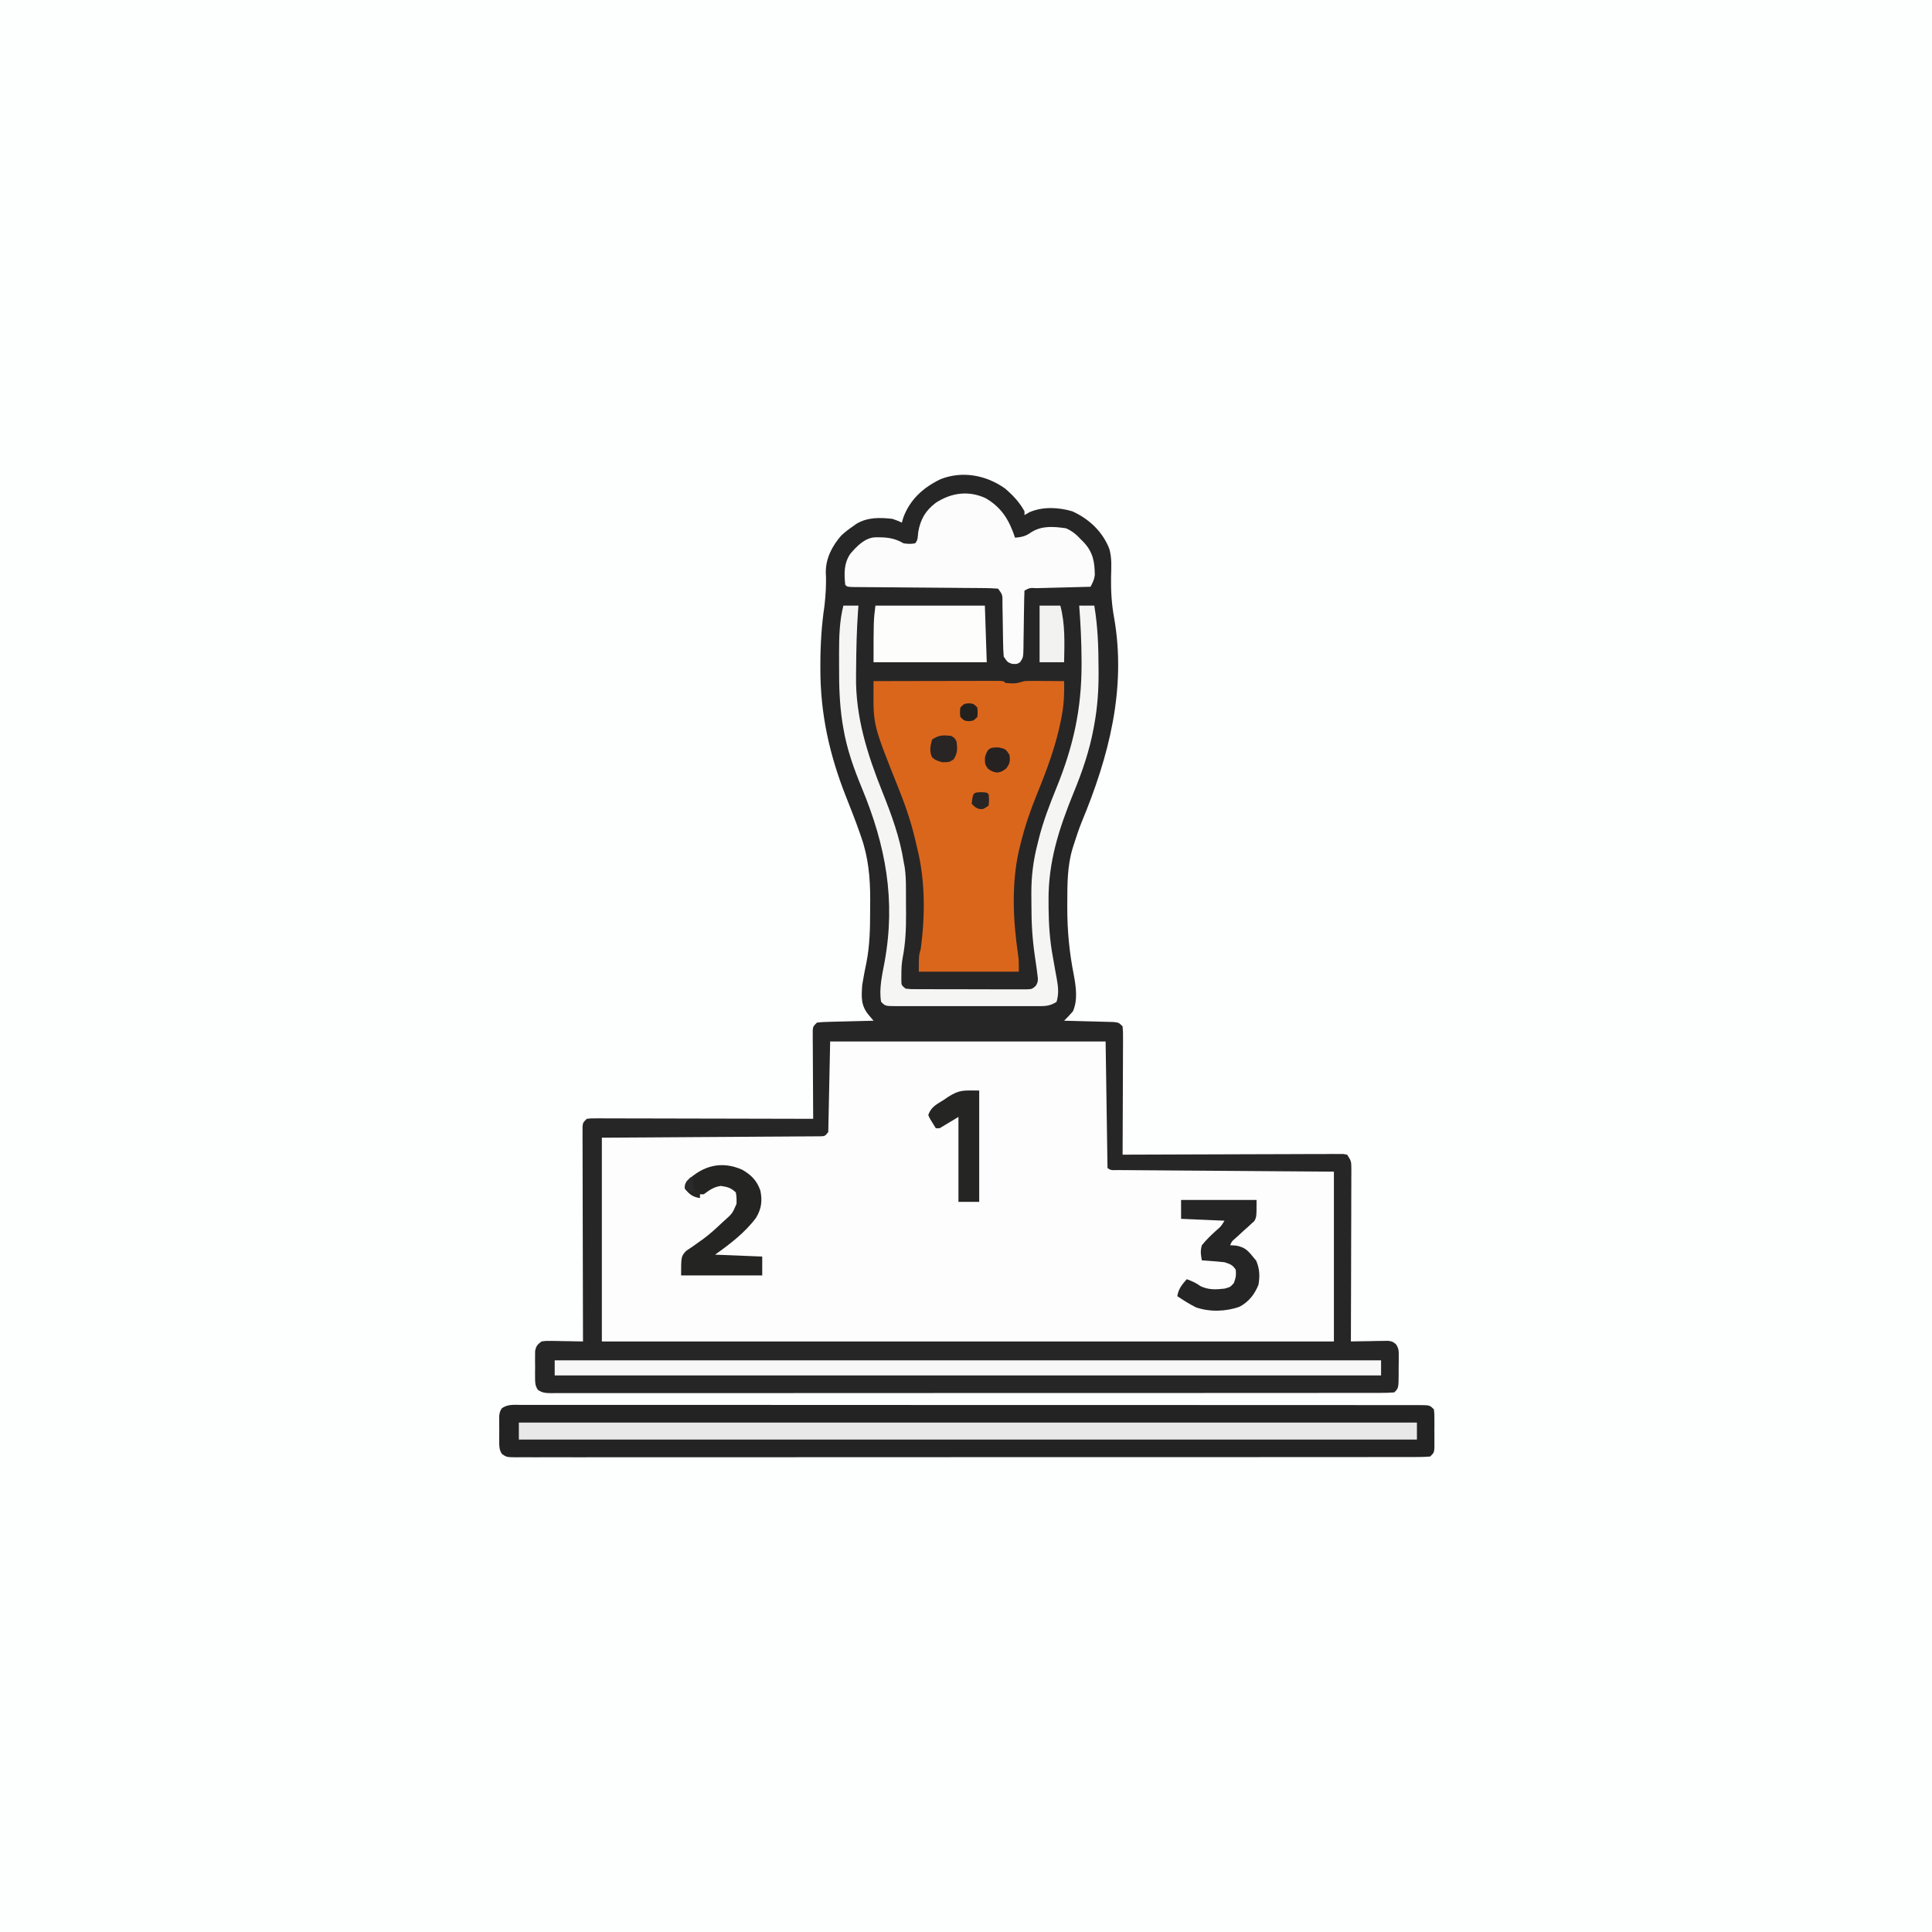<?xml version="1.0" encoding="UTF-8"?>
<svg version="1.1" xmlns="http://www.w3.org/2000/svg" width="1024" height="1024">
<rect width="100%" height="100%" fill="#333333" stroke="none"/>
<path d="M0 0 C337.92 0 675.84 0 1024 0 C1024 337.92 1024 675.84 1024 1024 C686.08 1024 348.16 1024 0 1024 C0 686.08 0 348.16 0 0 Z " fill="#FDFEFE" transform="translate(0,0)"/>
<path d="M0 0 C4.188 3.583 7.665 7.256 10.316 12.098 C10.316 12.758 10.316 13.418 10.316 14.098 C11.149 13.614 11.982 13.131 12.84 12.633 C19.917 9.508 28.406 9.922 35.746 12.129 C44.617 16.192 51.753 22.876 55.316 32.098 C56.714 37.071 56.301 42.05 56.191 47.16 C56.1 54.457 56.49 61.301 57.816 68.473 C64.411 106.169 55.052 142.114 40.629 176.777 C39.089 180.672 37.765 184.605 36.504 188.598 C36.297 189.245 36.089 189.893 35.876 190.56 C32.954 200.056 33.04 209.642 33.004 219.473 C33 220.247 32.996 221.022 32.992 221.82 C32.963 234.086 34.054 245.729 36.441 257.785 C37.627 264.101 38.629 271.097 36.004 277.098 C34.513 278.864 32.961 280.476 31.316 282.098 C32.184 282.117 33.052 282.137 33.947 282.158 C37.164 282.236 40.38 282.322 43.597 282.415 C44.989 282.453 46.382 282.488 47.775 282.52 C49.776 282.565 51.777 282.624 53.777 282.684 C54.982 282.715 56.186 282.746 57.427 282.779 C60.316 283.098 60.316 283.098 62.316 285.098 C62.557 287.92 62.557 287.92 62.543 291.567 C62.544 292.23 62.544 292.894 62.544 293.578 C62.543 295.775 62.527 297.971 62.512 300.168 C62.508 301.69 62.505 303.211 62.503 304.733 C62.496 308.741 62.476 312.749 62.454 316.757 C62.433 320.846 62.424 324.935 62.414 329.023 C62.393 337.048 62.358 345.073 62.316 353.098 C63.234 353.094 63.234 353.094 64.169 353.089 C79.033 353.023 93.896 352.973 108.76 352.942 C115.948 352.927 123.135 352.906 130.323 352.871 C136.587 352.841 142.85 352.822 149.113 352.815 C152.431 352.811 155.749 352.801 159.067 352.78 C162.766 352.759 166.466 352.756 170.166 352.757 C171.824 352.741 171.824 352.741 173.516 352.724 C174.52 352.729 175.524 352.733 176.558 352.737 C177.434 352.734 178.31 352.731 179.212 352.729 C179.906 352.85 180.601 352.972 181.316 353.098 C183.344 356.139 183.566 356.697 183.557 360.103 C183.561 361.321 183.561 361.321 183.565 362.563 C183.558 363.45 183.551 364.337 183.543 365.251 C183.544 366.188 183.544 367.124 183.544 368.089 C183.543 371.19 183.527 374.29 183.512 377.391 C183.508 379.539 183.505 381.687 183.503 383.835 C183.496 389.492 183.476 395.149 183.454 400.806 C183.433 406.577 183.424 412.348 183.414 418.119 C183.393 429.445 183.358 440.771 183.316 452.098 C183.967 452.082 184.618 452.066 185.288 452.05 C188.235 451.988 191.182 451.949 194.129 451.91 C195.665 451.872 195.665 451.872 197.232 451.834 C198.215 451.824 199.198 451.815 200.211 451.805 C201.117 451.789 202.023 451.773 202.956 451.757 C205.316 452.098 205.316 452.098 207.112 453.47 C208.79 455.737 208.689 457.333 208.68 460.133 C208.679 461.107 208.678 462.081 208.678 463.084 C208.662 464.099 208.646 465.114 208.629 466.16 C208.634 467.689 208.634 467.689 208.639 469.248 C208.583 476.831 208.583 476.831 206.316 479.098 C203.847 479.296 201.49 479.367 199.02 479.352 C198.255 479.355 197.491 479.359 196.703 479.362 C194.114 479.37 191.525 479.364 188.936 479.358 C187.072 479.361 185.208 479.365 183.344 479.37 C178.201 479.38 173.058 479.378 167.915 479.374 C162.376 479.371 156.838 479.38 151.299 479.388 C140.44 479.401 129.582 479.402 118.723 479.4 C109.901 479.398 101.079 479.4 92.257 479.404 C91.004 479.405 89.751 479.405 88.459 479.406 C85.913 479.407 83.368 479.408 80.822 479.41 C63.717 479.417 46.612 479.421 29.507 479.417 C28.503 479.417 28.503 479.417 27.479 479.417 C24.086 479.416 20.693 479.415 17.301 479.414 C16.29 479.414 16.29 479.414 15.259 479.414 C13.896 479.414 12.533 479.413 11.171 479.413 C-10.037 479.407 -31.244 479.415 -52.452 479.434 C-76.261 479.455 -100.07 479.465 -123.88 479.461 C-136.493 479.459 -149.106 479.462 -161.719 479.476 C-172.456 479.488 -183.194 479.489 -193.931 479.477 C-199.414 479.471 -204.896 479.47 -210.379 479.482 C-215.392 479.493 -220.405 479.49 -225.418 479.476 C-227.237 479.473 -229.057 479.476 -230.877 479.484 C-233.338 479.494 -235.799 479.485 -238.261 479.472 C-238.978 479.48 -239.694 479.487 -240.433 479.495 C-243.325 479.462 -245.229 479.422 -247.623 477.713 C-249.07 475.509 -249.072 473.943 -249.082 471.316 C-249.086 470.392 -249.09 469.468 -249.094 468.516 C-249.082 467.553 -249.071 466.59 -249.059 465.598 C-249.07 464.635 -249.082 463.672 -249.094 462.68 C-249.09 461.755 -249.086 460.831 -249.082 459.879 C-249.079 459.034 -249.075 458.189 -249.072 457.318 C-248.585 454.536 -247.907 453.807 -245.684 452.098 C-243.323 451.757 -243.323 451.757 -240.578 451.805 C-239.595 451.814 -238.612 451.824 -237.6 451.834 C-236.575 451.859 -235.551 451.884 -234.496 451.91 C-233.46 451.924 -232.425 451.937 -231.357 451.951 C-228.799 451.987 -226.242 452.036 -223.684 452.098 C-223.685 451.502 -223.687 450.906 -223.689 450.292 C-223.733 435.804 -223.766 421.316 -223.787 406.828 C-223.798 399.821 -223.812 392.815 -223.834 385.809 C-223.857 379.053 -223.868 372.297 -223.873 365.541 C-223.877 362.958 -223.884 360.375 -223.895 357.792 C-223.909 354.186 -223.912 350.579 -223.911 346.973 C-223.921 345.357 -223.921 345.357 -223.932 343.708 C-223.93 342.729 -223.927 341.75 -223.924 340.742 C-223.926 339.888 -223.928 339.035 -223.93 338.155 C-223.684 336.098 -223.684 336.098 -221.684 334.098 C-219.563 333.852 -219.563 333.852 -216.887 333.857 C-215.875 333.854 -214.863 333.852 -213.819 333.849 C-212.704 333.856 -211.59 333.863 -210.441 333.871 C-209.27 333.87 -208.099 333.87 -206.893 333.87 C-203.679 333.871 -200.464 333.881 -197.249 333.895 C-193.891 333.907 -190.533 333.909 -187.176 333.911 C-180.815 333.917 -174.454 333.934 -168.094 333.954 C-160.853 333.976 -153.613 333.987 -146.372 333.997 C-131.476 334.018 -116.58 334.053 -101.684 334.098 C-101.688 333.488 -101.692 332.879 -101.697 332.251 C-101.741 325.925 -101.771 319.599 -101.793 313.272 C-101.804 310.909 -101.817 308.547 -101.834 306.184 C-101.859 302.793 -101.87 299.402 -101.879 296.012 C-101.889 294.95 -101.9 293.889 -101.91 292.795 C-101.91 291.814 -101.91 290.833 -101.911 289.823 C-101.915 288.957 -101.92 288.091 -101.924 287.198 C-101.684 285.098 -101.684 285.098 -99.684 283.098 C-96.703 282.779 -96.703 282.779 -92.926 282.684 C-91.931 282.655 -91.931 282.655 -90.917 282.625 C-88.797 282.565 -86.678 282.519 -84.559 282.473 C-83.122 282.434 -81.686 282.395 -80.25 282.355 C-76.728 282.259 -73.206 282.175 -69.684 282.098 C-70.488 281.149 -71.292 280.2 -72.121 279.223 C-76.477 274.085 -76.13 269.695 -75.684 263.098 C-75.036 259.095 -74.271 255.155 -73.438 251.188 C-71.665 242.113 -71.497 233.039 -71.498 223.813 C-71.496 221.799 -71.478 219.785 -71.459 217.771 C-71.442 206.386 -72.421 195.496 -76.246 184.723 C-76.625 183.617 -76.625 183.617 -77.011 182.49 C-79.268 176.02 -81.788 169.655 -84.309 163.285 C-93.042 141.185 -97.899 119.45 -97.871 95.66 C-97.871 94.946 -97.872 94.232 -97.872 93.496 C-97.865 82.879 -97.259 72.605 -95.684 62.098 C-95.045 56.193 -94.65 50.527 -94.996 44.598 C-95.051 37.04 -91.703 30.552 -86.785 24.926 C-84.838 23.125 -82.871 21.594 -80.684 20.098 C-80.079 19.666 -79.474 19.234 -78.852 18.789 C-72.947 15.197 -66.402 15.358 -59.684 16.098 C-56.789 17.121 -56.789 17.121 -54.684 18.098 C-54.312 16.798 -54.312 16.798 -53.934 15.473 C-50.315 5.703 -43.282 -0.534 -34.113 -4.957 C-22.537 -9.461 -10.006 -7.093 0 0 Z " fill="#272626" transform="translate(532.684,258.902)"/>
<path d="M0 0 C48.18 0 96.36 0 146 0 C146.33 22.11 146.66 44.22 147 67 C148.619 68.619 150.399 68.142 152.638 68.158 C154.142 68.173 154.142 68.173 155.676 68.188 C156.785 68.194 157.895 68.199 159.037 68.205 C160.198 68.215 161.359 68.225 162.555 68.235 C166.413 68.267 170.271 68.292 174.129 68.316 C176.795 68.337 179.462 68.358 182.129 68.379 C188.443 68.429 194.758 68.474 201.073 68.517 C208.964 68.572 216.856 68.632 224.748 68.693 C238.832 68.802 252.916 68.901 267 69 C267 98.7 267 128.4 267 159 C138.96 159 10.92 159 -121 159 C-121 123.36 -121 87.72 -121 51 C-108.258 50.927 -108.258 50.927 -95.258 50.852 C-89.207 50.812 -83.156 50.771 -77.106 50.728 C-69.259 50.672 -61.413 50.62 -53.566 50.578 C-46.693 50.542 -39.82 50.495 -32.947 50.442 C-30.32 50.423 -27.692 50.408 -25.065 50.397 C-21.396 50.38 -17.728 50.351 -14.059 50.319 C-12.415 50.316 -12.415 50.316 -10.737 50.312 C-9.244 50.296 -9.244 50.296 -7.72 50.278 C-6.418 50.27 -6.418 50.27 -5.089 50.262 C-2.78 50.19 -2.78 50.19 -1 48 C-0.67 32.16 -0.34 16.32 0 0 Z " fill="#FDFDFD" transform="translate(440,552)"/>
<path d="M0 0 C1.245 -0.006 1.245 -0.006 2.516 -0.012 C5.322 -0.022 8.127 -0.011 10.934 0.001 C12.956 -0.002 14.978 -0.006 17 -0.012 C22.577 -0.022 28.153 -0.014 33.729 -0.003 C39.735 0.006 45.741 -0.002 51.747 -0.009 C62.84 -0.018 73.932 -0.013 85.024 -0.001 C95.269 0.009 105.514 0.014 115.76 0.012 C116.778 0.012 116.778 0.012 117.817 0.012 C120.572 0.012 123.327 0.011 126.083 0.011 C151.944 0.007 177.806 0.02 203.667 0.04 C226.661 0.059 249.654 0.065 272.647 0.059 C274.124 0.059 275.6 0.058 277.077 0.058 C277.807 0.058 278.537 0.058 279.289 0.057 C282.963 0.057 286.637 0.056 290.311 0.055 C291.398 0.055 291.398 0.055 292.507 0.055 C311.702 0.051 330.897 0.056 350.092 0.065 C352.156 0.065 354.221 0.066 356.285 0.067 C357.655 0.068 359.024 0.068 360.394 0.069 C369.956 0.073 379.518 0.074 389.08 0.072 C401.399 0.07 413.719 0.074 426.039 0.089 C431.983 0.096 437.928 0.1 443.872 0.096 C449.305 0.092 454.739 0.097 460.172 0.11 C462.146 0.113 464.12 0.112 466.093 0.108 C468.76 0.103 471.427 0.11 474.094 0.12 C475.264 0.114 475.264 0.114 476.457 0.107 C481.756 0.146 481.756 0.146 483.984 2.375 C484.243 4.681 484.243 4.681 484.25 7.531 C484.252 8.553 484.255 9.575 484.257 10.629 C484.25 11.7 484.242 12.771 484.234 13.875 C484.242 14.946 484.249 16.017 484.257 17.121 C484.254 18.654 484.254 18.654 484.25 20.218 C484.247 21.159 484.245 22.099 484.243 23.068 C483.984 25.375 483.984 25.375 481.984 27.375 C479.32 27.573 476.759 27.644 474.094 27.629 C472.851 27.634 472.851 27.634 471.582 27.639 C468.775 27.647 465.968 27.641 463.161 27.635 C461.141 27.638 459.12 27.642 457.099 27.647 C451.523 27.657 445.946 27.655 440.37 27.651 C434.365 27.648 428.36 27.657 422.355 27.665 C410.582 27.678 398.809 27.679 387.036 27.677 C377.471 27.675 367.906 27.677 358.342 27.681 C356.969 27.682 355.597 27.683 354.224 27.683 C352.156 27.684 350.088 27.685 348.02 27.686 C328.784 27.694 309.547 27.699 290.311 27.694 C289.222 27.694 289.222 27.694 288.112 27.694 C284.433 27.693 280.755 27.692 277.077 27.691 C276.346 27.691 275.616 27.691 274.863 27.691 C273.385 27.691 271.908 27.69 270.431 27.69 C247.437 27.685 224.444 27.692 201.451 27.711 C175.638 27.732 149.824 27.742 124.011 27.738 C121.261 27.738 118.51 27.738 115.76 27.737 C115.083 27.737 114.405 27.737 113.708 27.737 C103.467 27.736 93.227 27.742 82.986 27.753 C71.345 27.765 59.703 27.766 48.062 27.754 C42.118 27.748 36.173 27.747 30.229 27.759 C24.794 27.77 19.359 27.767 13.924 27.753 C11.951 27.75 9.978 27.753 8.005 27.761 C5.336 27.771 2.669 27.763 0 27.749 C-1.167 27.76 -1.167 27.76 -2.357 27.772 C-7.525 27.719 -7.525 27.719 -9.993 25.99 C-11.391 23.784 -11.404 22.196 -11.415 19.593 C-11.418 18.669 -11.422 17.745 -11.426 16.793 C-11.415 15.83 -11.403 14.867 -11.391 13.875 C-11.403 12.912 -11.414 11.949 -11.426 10.957 C-11.422 10.033 -11.418 9.108 -11.415 8.156 C-11.411 7.311 -11.408 6.466 -11.404 5.595 C-11.016 3.375 -11.016 3.375 -9.993 1.759 C-6.902 -0.406 -3.64 -0.034 0 0 Z " fill="#232323" transform="translate(276.016,744.625)"/>
<path d="M0 0 C8.979 -0.023 17.958 -0.041 26.938 -0.052 C31.107 -0.057 35.276 -0.064 39.445 -0.075 C43.465 -0.086 47.485 -0.092 51.505 -0.095 C53.042 -0.097 54.579 -0.1 56.116 -0.106 C58.261 -0.113 60.407 -0.114 62.552 -0.114 C63.776 -0.116 65 -0.118 66.26 -0.12 C69 0 69 0 70 1 C75.177 1.371 75.177 1.371 80 0 C81.594 -0.084 83.192 -0.107 84.789 -0.098 C85.73 -0.094 86.671 -0.091 87.641 -0.088 C88.625 -0.08 89.61 -0.071 90.625 -0.062 C91.618 -0.058 92.61 -0.053 93.633 -0.049 C96.089 -0.037 98.544 -0.021 101 0 C101.135 6.158 100.95 12.006 99.812 18.062 C99.61 19.154 99.61 19.154 99.403 20.268 C96.713 34.075 91.974 46.758 86.669 59.762 C83.177 68.388 80.19 76.956 78 86 C77.524 87.897 77.524 87.897 77.039 89.832 C73.056 107.521 73.925 126.843 76.562 144.68 C77 148 77 148 77 154 C59.51 154 42.02 154 24 154 C24 145.401 24 145.401 25 142 C27.417 124.275 27.425 105.331 23 88 C22.73 86.819 22.459 85.638 22.18 84.422 C19.986 75.031 17.008 66.234 13.426 57.288 C-0.11 23.396 -0.11 23.396 -0.024 5.205 C-0.021 4.227 -0.017 3.248 -0.014 2.24 C-0.009 1.501 -0.005 0.762 0 0 Z " fill="#DA661C" transform="translate(463,361)"/>
<path d="M0 0 C8.596 4.926 12.645 11.777 15.688 21 C19.363 20.65 21.418 20.197 24.438 17.992 C30.134 14.501 36.227 15.085 42.688 16 C46.018 17.473 48.233 19.339 50.688 22 C51.188 22.503 51.688 23.005 52.203 23.523 C57.063 28.802 57.905 33.963 57.953 40.852 C57.655 43.265 56.814 44.864 55.688 47 C54.15 47.038 54.15 47.038 52.582 47.076 C48.793 47.17 45.005 47.27 41.216 47.372 C39.574 47.416 37.932 47.457 36.289 47.497 C33.934 47.555 31.578 47.619 29.223 47.684 C28.484 47.7 27.746 47.717 26.985 47.734 C23.544 47.535 23.544 47.535 20.688 49 C20.564 51.629 20.501 54.236 20.477 56.867 C20.448 58.491 20.42 60.115 20.391 61.738 C20.349 64.308 20.312 66.878 20.286 69.448 C20.259 71.921 20.213 74.394 20.164 76.867 C20.161 77.636 20.158 78.405 20.154 79.197 C20.032 84.493 20.032 84.493 18.318 87.016 C16.688 88 16.688 88 14.125 87.875 C11.688 87 11.688 87 9.688 84 C9.471 81.414 9.363 78.927 9.344 76.34 C9.329 75.594 9.315 74.848 9.299 74.08 C9.237 70.891 9.198 67.702 9.156 64.512 C9.122 62.184 9.077 59.856 9.031 57.527 C9.023 56.441 9.023 56.441 9.015 55.333 C9.056 51.214 9.056 51.214 6.688 48 C4.135 47.788 1.688 47.699 -0.867 47.697 C-2.036 47.684 -2.036 47.684 -3.228 47.671 C-5.81 47.646 -8.391 47.634 -10.973 47.621 C-12.761 47.605 -14.549 47.588 -16.338 47.57 C-21.051 47.524 -25.764 47.489 -30.477 47.457 C-38.025 47.406 -45.573 47.341 -53.121 47.269 C-55.765 47.246 -58.409 47.23 -61.053 47.214 C-62.664 47.201 -64.276 47.187 -65.887 47.174 C-66.628 47.171 -67.37 47.168 -68.133 47.166 C-73.199 47.114 -73.199 47.114 -74.312 46 C-74.938 40.073 -75.063 34.629 -71.66 29.566 C-68.23 25.579 -64.141 21.22 -58.703 20.797 C-52.627 20.706 -48.683 20.931 -43.312 24 C-40.103 24.335 -40.103 24.335 -37.312 24 C-35.671 22.358 -35.914 20.195 -35.625 17.938 C-34.416 11.132 -31.773 6.623 -26.246 2.434 C-18.117 -2.821 -9.031 -4.128 0 0 Z " fill="#FBFCFB" transform="translate(522.312,264)"/>
<path d="M0 0 C157.08 0 314.16 0 476 0 C476 2.97 476 5.94 476 9 C318.92 9 161.84 9 0 9 C0 6.03 0 3.06 0 0 Z " fill="#E8E8E8" transform="translate(275,754)"/>
<path d="M0 0 C2.64 0 5.28 0 8 0 C7.928 0.905 7.856 1.81 7.781 2.742 C7.064 12.8 6.837 22.869 6.768 32.95 C6.756 34.42 6.739 35.891 6.717 37.361 C6.403 59.022 12.744 78.875 20.706 98.788 C25.582 111.025 29.973 122.917 32 136 C32.172 136.897 32.344 137.795 32.522 138.719 C33.063 142.434 33.162 146.075 33.168 149.82 C33.173 150.93 33.173 150.93 33.178 152.062 C33.183 153.624 33.185 155.186 33.185 156.747 C33.187 159.097 33.206 161.447 33.225 163.797 C33.253 171.557 32.934 178.888 31.456 186.538 C30.892 189.584 30.733 192.53 30.75 195.625 C30.745 196.607 30.74 197.59 30.734 198.602 C30.768 201.184 30.768 201.184 33 203 C35.893 203.315 35.893 203.315 39.33 203.275 C39.979 203.28 40.628 203.285 41.296 203.29 C43.446 203.304 45.596 203.303 47.746 203.301 C49.238 203.305 50.73 203.309 52.222 203.314 C55.352 203.321 58.482 203.321 61.612 203.316 C65.625 203.31 69.637 203.327 73.65 203.35 C76.732 203.365 79.815 203.366 82.897 203.363 C84.377 203.363 85.856 203.368 87.336 203.378 C89.404 203.391 91.472 203.384 93.541 203.372 C94.718 203.373 95.896 203.374 97.109 203.374 C99.996 203.237 99.996 203.237 101.895 201.612 C103.461 199.327 103.164 197.975 102.812 195.25 C102.693 194.306 102.573 193.363 102.45 192.39 C102.154 190.16 101.836 187.932 101.494 185.708 C100.17 176.809 99.657 168.105 99.684 159.111 C99.688 156.935 99.664 154.76 99.639 152.584 C99.597 143.364 100.664 134.969 103 126 C103.183 125.248 103.366 124.495 103.554 123.72 C105.902 114.315 109.35 105.401 113 96.438 C121.873 74.595 126.272 54.811 126.25 31.188 C126.249 30.496 126.249 29.805 126.248 29.093 C126.216 19.358 125.751 9.704 125 0 C127.64 0 130.28 0 133 0 C134.863 11.043 135.222 22.016 135.25 33.188 C135.255 33.863 135.26 34.538 135.265 35.234 C135.322 44.67 134.7 53.718 133 63 C132.877 63.682 132.754 64.364 132.627 65.066 C130.399 77.049 126.621 87.999 122 99.25 C114.333 118.093 108.595 135.659 108.75 156.25 C108.756 157.537 108.762 158.824 108.768 160.15 C108.86 168.952 109.391 177.335 111 186 C111.428 188.378 111.849 190.756 112.262 193.136 C112.537 194.706 112.823 196.273 113.122 197.839 C113.895 202.134 114.267 205.722 113 210 C109.168 212.555 106.054 212.281 101.613 212.259 C100.33 212.264 100.33 212.264 99.02 212.269 C96.189 212.278 93.358 212.272 90.527 212.266 C88.563 212.267 86.6 212.269 84.636 212.271 C80.519 212.274 76.402 212.27 72.286 212.261 C67.001 212.249 61.715 212.256 56.43 212.268 C52.375 212.275 48.32 212.273 44.265 212.268 C42.316 212.266 40.366 212.268 38.417 212.273 C35.697 212.278 32.977 212.27 30.258 212.259 C29.041 212.265 29.041 212.265 27.8 212.271 C22.229 212.229 22.229 212.229 20 210 C18.807 203.059 20.582 195.691 21.844 188.861 C27.84 156.001 22.418 127.14 9.844 96.762 C5.524 86.317 1.887 76.188 0 65 C-0.177 63.959 -0.353 62.918 -0.535 61.845 C-2.012 52.132 -2.31 42.619 -2.261 32.81 C-2.25 30.239 -2.261 27.669 -2.273 25.098 C-2.28 16.54 -2.073 8.362 0 0 Z " fill="#F5F5F4" transform="translate(447,321)"/>
<path d="M0 0 C144.54 0 289.08 0 438 0 C438 2.64 438 5.28 438 8 C293.46 8 148.92 8 0 8 C0 5.36 0 2.72 0 0 Z " fill="#F6F7F6" transform="translate(294,721)"/>
<path d="M0 0 C19.14 0 38.28 0 58 0 C58.33 9.9 58.66 19.8 59 30 C39.2 30 19.4 30 -1 30 C-1 8 -1 8 0 0 Z " fill="#FDFDFC" transform="translate(464,321)"/>
<path d="M0 0 C13.2 0 26.4 0 40 0 C40 9 40 9 38.823 11.183 C38.284 11.668 37.746 12.153 37.191 12.652 C36.609 13.201 36.027 13.749 35.428 14.314 C34.812 14.85 34.197 15.386 33.562 15.938 C32.354 17.049 31.147 18.162 29.941 19.277 C29.132 19.993 29.132 19.993 28.307 20.722 C26.87 21.988 26.87 21.988 26 24 C27.052 24.062 28.104 24.124 29.188 24.188 C33.733 25.156 35.094 26.449 38 30 C38.598 30.722 39.196 31.444 39.812 32.188 C41.648 36.534 41.825 40.364 41 45 C38.913 50.075 35.928 53.936 31.062 56.562 C23.815 59.207 15.207 59.445 7.918 56.941 C4.406 55.208 1.256 53.17 -2 51 C-1.426 47.129 0.487 44.918 3 42 C5.676 42.994 7.885 43.914 10.188 45.625 C14.421 47.694 18.374 47.539 23 47 C26.112 46.17 26.112 46.17 28 44 C29.16 40.546 29.16 40.546 29 37 C27.235 34.352 26.069 34.023 23 33 C20.941 32.777 18.878 32.593 16.812 32.438 C15.726 32.354 14.639 32.27 13.52 32.184 C12.272 32.093 12.272 32.093 11 32 C10.4 28.76 10.157 27.128 11 24 C13.341 21.121 15.871 18.691 18.617 16.199 C21.142 14.042 21.142 14.042 23 11 C11.615 10.505 11.615 10.505 0 10 C0 6.7 0 3.4 0 0 Z " fill="#262525" transform="translate(626,636)"/>
<path d="M0 0 C4.764 2.739 7.728 5.779 9.562 11 C10.696 16.448 10.146 20.727 7.25 25.5 C1.337 33.402 -6.474 39.312 -14.438 45 C-6.188 45.33 2.062 45.66 10.562 46 C10.562 49.3 10.562 52.6 10.562 56 C-3.627 56 -17.817 56 -32.438 56 C-32.438 46 -32.438 46 -29.832 43.039 C-28.659 42.204 -27.463 41.4 -26.25 40.625 C-24.966 39.716 -23.686 38.802 -22.41 37.883 C-21.753 37.418 -21.096 36.953 -20.418 36.474 C-17.14 34.035 -14.168 31.289 -11.188 28.5 C-10.639 27.995 -10.091 27.491 -9.527 26.971 C-5.262 23.173 -5.262 23.173 -3.066 18.062 C-2.998 15.947 -3.018 14.078 -3.438 12 C-6.046 9.545 -7.861 9.086 -11.375 8.562 C-15.208 9.11 -17.339 10.746 -20.438 13 C-21.098 13 -21.758 13 -22.438 13 C-22.438 13.66 -22.438 14.32 -22.438 15 C-26.21 14.461 -28.12 13.005 -30.438 10 C-30.562 8.062 -30.562 8.062 -29.438 6 C-20.91 -2.13 -11.198 -4.955 0 0 Z " fill="#242423" transform="translate(393.438,620)"/>
<path d="M0 0 C0 19.47 0 38.94 0 59 C-3.63 59 -7.26 59 -11 59 C-11 44.15 -11 29.3 -11 14 C-15.95 16.97 -15.95 16.97 -21 20 C-21.66 20 -22.32 20 -23 20 C-26.223 14.824 -26.223 14.824 -27 13 C-25.521 8.562 -22.398 7.255 -18.562 4.812 C-17.55 4.117 -17.55 4.117 -16.518 3.408 C-10.267 -0.584 -8.284 0 0 0 Z " fill="#252524" transform="translate(519,578)"/>
<path d="M0 0 C3.63 0 7.26 0 11 0 C13.646 9.923 13.178 19.814 13 30 C8.71 30 4.42 30 0 30 C0 20.1 0 10.2 0 0 Z " fill="#F2F2F1" transform="translate(551,321)"/>
<path d="M0 0 C1.938 1.062 1.938 1.062 3 3 C3.499 6.92 3.553 9.116 1.438 12.5 C-1 14 -1 14 -4.562 14 C-8 13 -8 13 -10 11.375 C-11.453 7.923 -10.926 5.572 -10 2 C-6.305 -0.463 -4.367 -0.39 0 0 Z " fill="#282524" transform="translate(504,390)"/>
<path d="M0 0 C3.438 0.812 3.438 0.812 5.438 3.812 C5.951 7.148 5.76 8.371 3.75 11.125 C1.438 12.812 1.438 12.812 -1.062 13.312 C-3.562 12.812 -3.562 12.812 -5.938 11.25 C-7.562 8.812 -7.562 8.812 -7.5 5.188 C-6.189 0.466 -4.852 -0.255 0 0 Z " fill="#262221" transform="translate(529.562,396.188)"/>
<path d="M0 0 C2.5 0.25 2.5 0.25 4.5 2.25 C4.75 4.75 4.75 4.75 4.5 7.25 C2.5 9.25 2.5 9.25 0 9.5 C-2.5 9.25 -2.5 9.25 -4.5 7.25 C-4.75 4.75 -4.75 4.75 -4.5 2.25 C-2.5 0.25 -2.5 0.25 0 0 Z " fill="#23211E" transform="translate(513.5,372.75)"/>
<path d="M0 0 C3 0.125 3 0.125 4 1.125 C4.25 4.062 4.25 4.062 4 7.125 C1 9.125 1 9.125 -1.062 8.875 C-3 8.125 -3 8.125 -5 6.125 C-4.275 0.178 -4.275 0.178 0 0 Z " fill="#282524" transform="translate(520,419.875)"/>
<path d="M0 0 C0.33 0 0.66 0 1 0 C1.33 2.31 1.66 4.62 2 7 C1.01 7.33 0.02 7.66 -1 8 C-1.66 7.34 -2.32 6.68 -3 6 C-2.633 3.065 -2.136 2.136 0 0 Z " fill="#2A2A2A" transform="translate(366,624)"/>
</svg>
